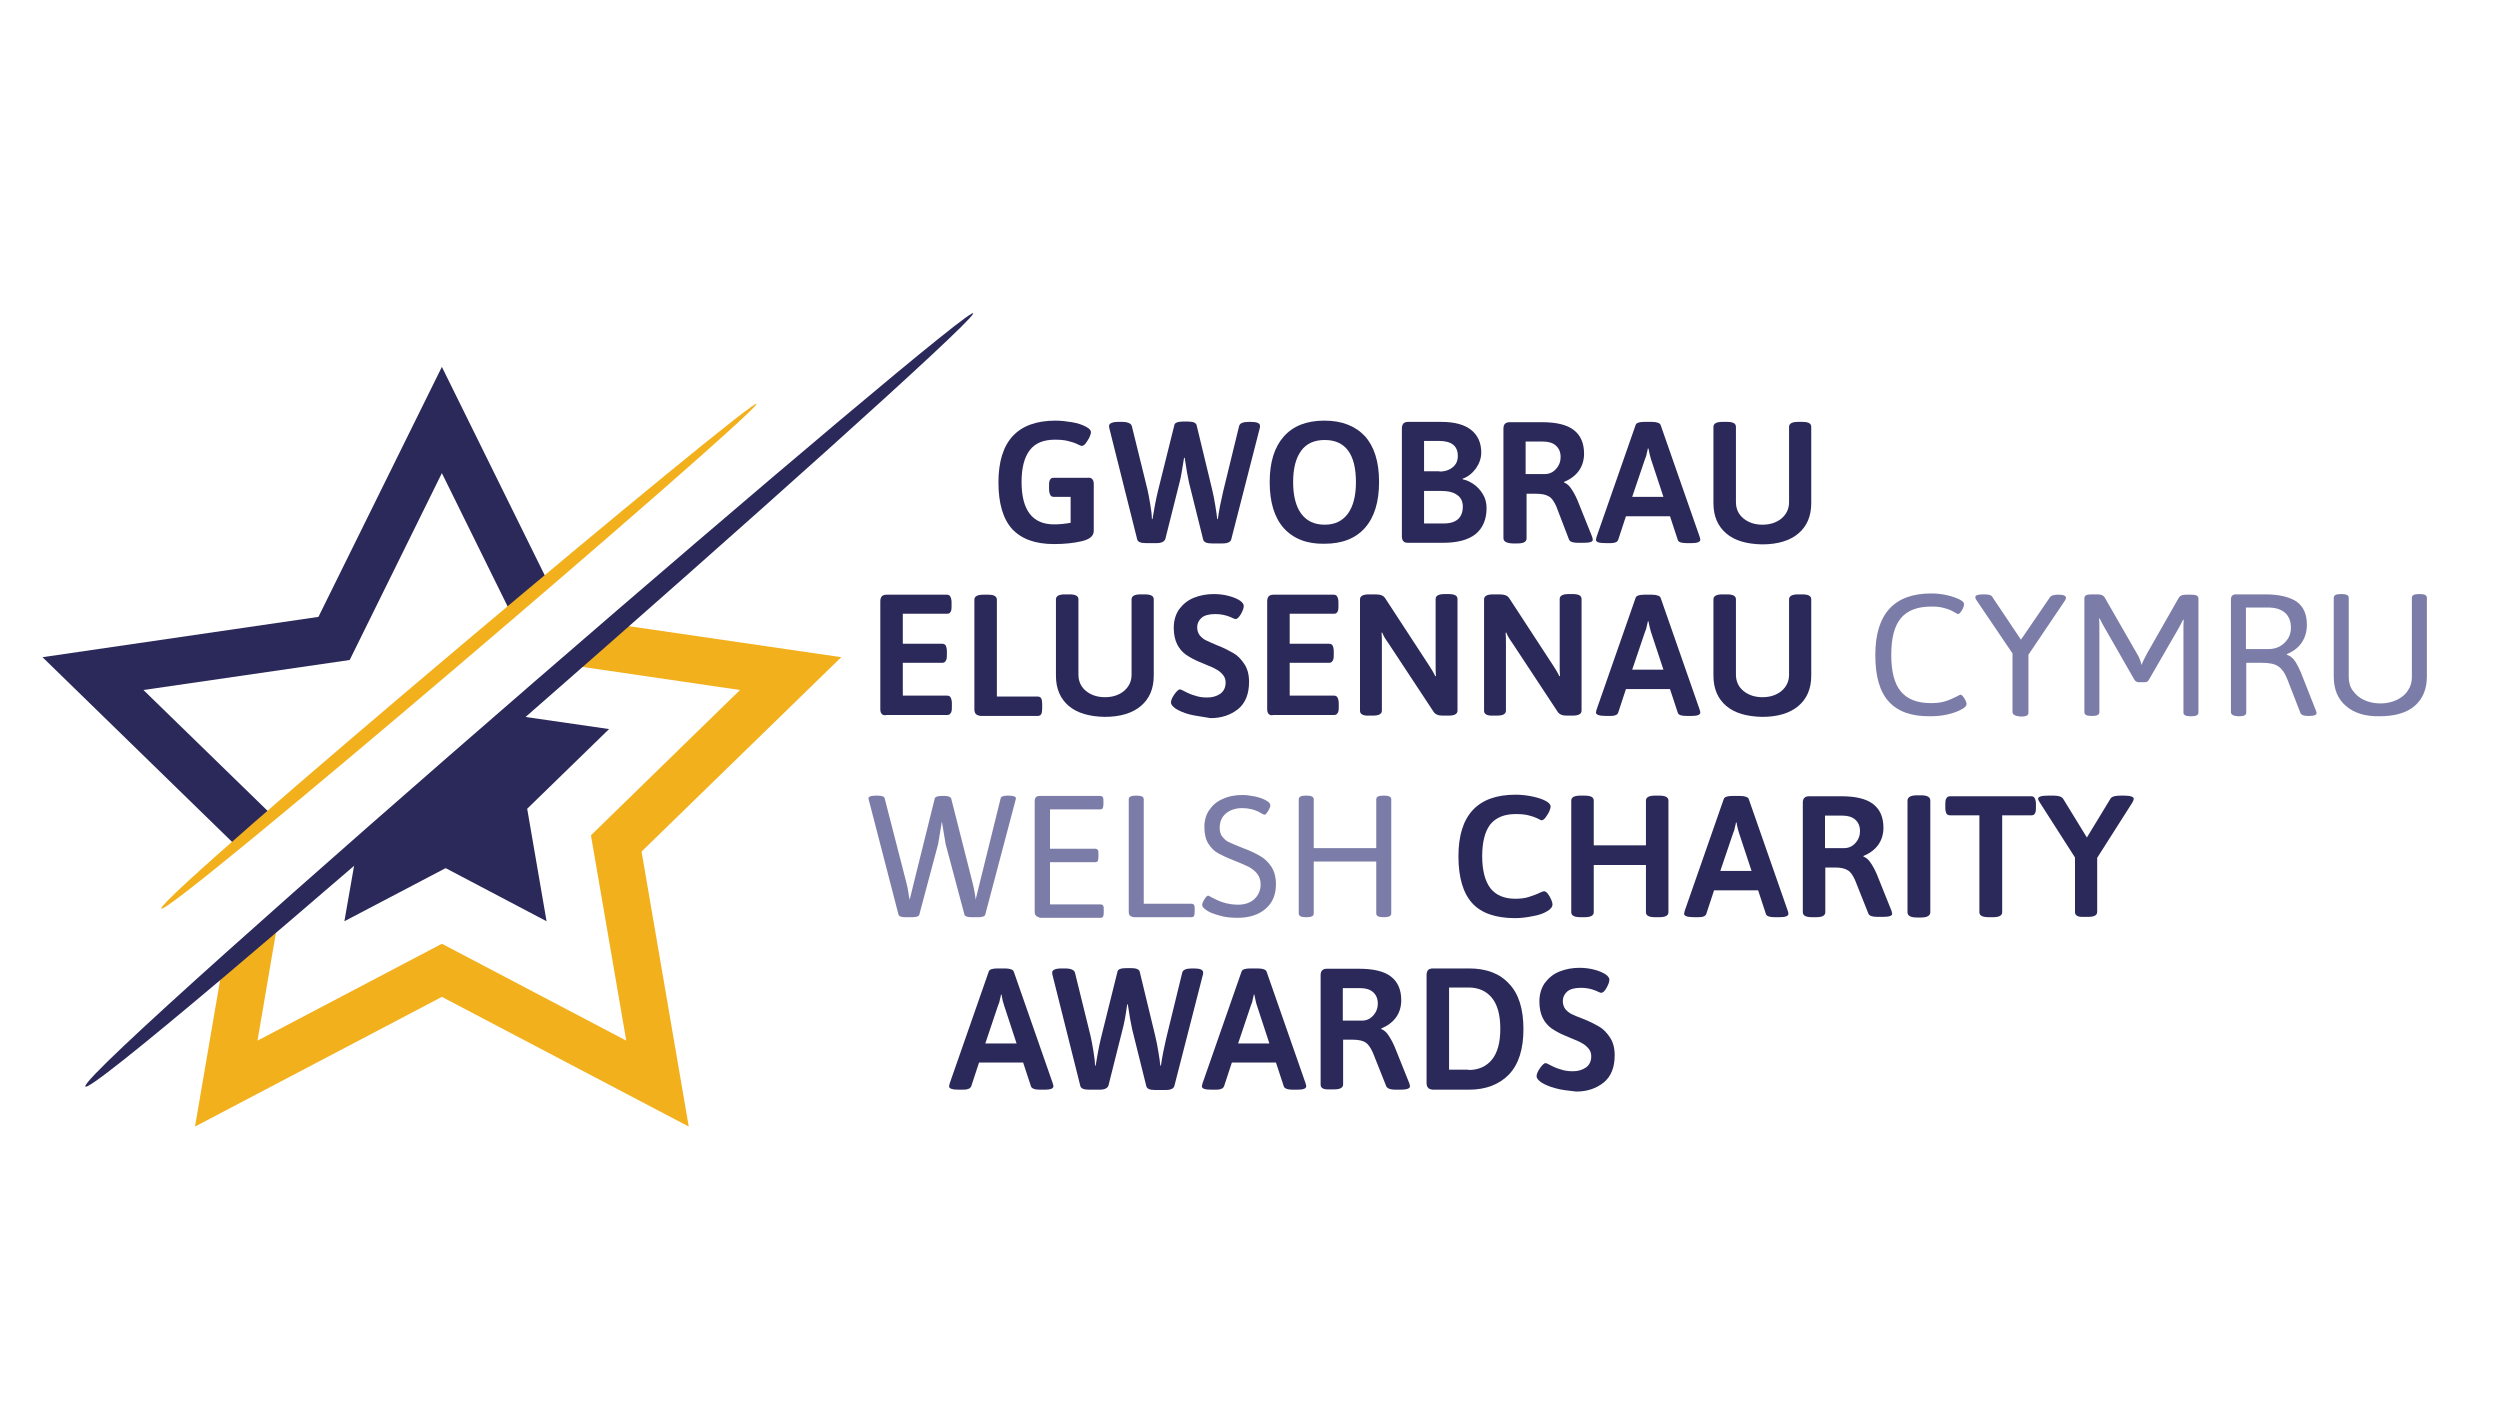<?xml version="1.0" encoding="utf-8"?>
<!-- Generator: Adobe Illustrator 27.9.0, SVG Export Plug-In . SVG Version: 6.00 Build 0)  -->
<svg version="1.1" id="Layer_1" xmlns="http://www.w3.org/2000/svg" xmlns:xlink="http://www.w3.org/1999/xlink" x="0px" y="0px"
	 viewBox="0 0 800 450" style="enable-background:new 0 0 800 450;" xml:space="preserve">
<style type="text/css">
	.st0{fill:#2B295A;}
	.st1{fill:#7C7CA9;}
	.st2{fill:#F2B01D;}
</style>
<g>
	<path class="st0" d="M134.2,118.9"/>
	<path class="st0" d="M349.5,153.3c0.3,0.3,0.5,0.8,0.5,1.5v15.1c0,1.6-1.3,2.7-3.9,3.3c-2.6,0.6-5.5,0.9-8.8,0.9
		c-6,0-10.4-1.6-13.4-4.8c-2.9-3.2-4.4-8.2-4.4-14.9c0-13.2,6.1-19.8,18.3-19.8c1.7,0,3.4,0.2,5.2,0.5c1.8,0.3,3.3,0.8,4.4,1.4
		c1.2,0.6,1.7,1.2,1.7,1.8c0,0.4-0.2,1-0.5,1.7c-0.4,0.7-0.8,1.4-1.2,1.9c-0.5,0.6-0.9,0.8-1.3,0.8c-0.1,0-0.6-0.2-1.4-0.6
		c-0.8-0.4-1.8-0.7-3-1c-1.2-0.3-2.6-0.4-4.1-0.4c-3.7,0-6.4,1.1-8.1,3.4c-1.7,2.2-2.6,5.6-2.6,10.1c0,9.1,3.5,13.6,10.4,13.6
		c1.9,0,3.6-0.2,5.3-0.5V159h-5.4c-0.5,0-0.9-0.2-1.1-0.6c-0.2-0.4-0.4-1-0.4-1.8v-1.4c0-0.8,0.1-1.5,0.4-1.8
		c0.2-0.4,0.6-0.5,1.1-0.5h10.7C348.6,152.8,349.2,152.9,349.5,153.3"/>
	<path class="st0" d="M363.9,172.6l-8.9-35.5c-0.1-0.4-0.1-0.7-0.1-0.8c0-0.8,1-1.3,3-1.3h1.1c1.9,0,3,0.5,3.2,1.4l5,20.3
		c0.3,1.4,0.6,2.9,0.9,4.8c0.3,1.8,0.5,3.3,0.5,4.6h0.2c0.5-3,1-5.9,1.7-8.8l5.3-21.3c0.1-0.7,1.1-1.1,2.7-1.1h1.7
		c1.6,0,2.5,0.4,2.7,1.1l5,20.7c0.4,1.6,0.7,3.3,1,5.1c0.3,1.8,0.5,3.2,0.6,4.3h0.2c0.4-2.9,1-5.8,1.7-8.8l5.1-20.9
		c0.2-1,1.3-1.4,3.2-1.4h0.5c2,0,3,0.4,3,1.3c0,0.3,0,0.6-0.1,0.8l-9.1,35.5c-0.2,0.8-1.1,1.3-2.8,1.3h-3.4c-1.7,0-2.6-0.4-2.8-1.3
		l-4.5-18.1c-0.4-1.8-0.9-4.5-1.4-8h-0.2c-0.6,3.7-1,6.2-1.3,7.3l-4.7,18.7c-0.3,0.8-1.2,1.3-2.8,1.3h-3.4
		C365,173.8,364.1,173.4,363.9,172.6"/>
	<path class="st0" d="M431.3,164.4c1.7-2.3,2.6-5.7,2.6-10.1c0-4.4-0.8-7.8-2.5-10.1c-1.7-2.3-4.2-3.4-7.5-3.4
		c-3.3,0-5.8,1.1-7.5,3.4c-1.7,2.3-2.6,5.6-2.6,10.1c0,4.4,0.9,7.8,2.6,10.1c1.7,2.3,4.2,3.5,7.5,3.5
		C427.1,167.9,429.5,166.8,431.3,164.4 M410.8,169c-3-3.4-4.5-8.3-4.5-14.7c0-6.4,1.5-11.2,4.5-14.6c3-3.4,7.3-5.1,13-5.1
		c5.6,0,9.9,1.7,13,5c3,3.4,4.5,8.2,4.5,14.6c0,6.4-1.5,11.3-4.5,14.7c-3,3.4-7.3,5.1-13,5.1C418.2,174.1,413.9,172.4,410.8,169"/>
	<path class="st0" d="M462.2,167.5c1.9,0,3.4-0.5,4.4-1.4c1-0.9,1.5-2.3,1.5-4c0-1.6-0.6-2.9-1.8-3.7c-1.2-0.9-2.9-1.3-5.1-1.3h-5.5
		v10.4H462.2z M460.6,150.9c1.8,0,3.2-0.5,4.3-1.4c1.1-0.9,1.6-2.1,1.6-3.6c0-3.2-2-4.8-6-4.8h-4.8v9.7H460.6z M449.1,173.2
		c-0.3-0.3-0.5-0.8-0.5-1.5v-34.6c0-0.7,0.2-1.3,0.5-1.6c0.3-0.3,0.8-0.5,1.5-0.5h10.6c4.3,0,7.5,0.9,9.6,2.6
		c2.1,1.7,3.2,4.1,3.2,7.2c0,1.8-0.6,3.5-1.7,5.1c-1.2,1.6-2.6,2.7-4.3,3.3l0.1,0.2c1.1,0.2,2.2,0.7,3.4,1.5c1.2,0.8,2.2,1.9,3,3.2
		c0.8,1.3,1.2,2.8,1.2,4.5c0,3.6-1.2,6.4-3.5,8.3c-2.4,1.9-5.9,2.8-10.5,2.8h-10.9C449.9,173.7,449.4,173.6,449.1,173.2"/>
	<path class="st0" d="M494.3,151.7c1.4,0,2.6-0.5,3.6-1.6c1-1.1,1.5-2.4,1.5-3.8c0-1.6-0.5-2.8-1.5-3.7c-1-0.9-2.4-1.3-4.1-1.3h-5.6
		v10.4H494.3z M481.1,172.2v-35.1c0-0.7,0.2-1.2,0.5-1.5c0.3-0.3,0.8-0.5,1.5-0.5h10.3c4.6,0,8,0.8,10.2,2.5
		c2.2,1.7,3.3,4.2,3.3,7.6c0,2.1-0.6,4-1.7,5.5c-1.1,1.5-2.7,2.7-4.7,3.5v0.2c0.8,0.3,1.6,0.9,2.3,2c0.7,1,1.4,2.3,2,3.7l4.7,11.7
		c0.1,0.5,0.2,0.8,0.2,0.9c0,0.7-1,1-3,1h-1.7c-1.6,0-2.6-0.3-2.9-1L498,162c-0.7-1.5-1.4-2.6-2.3-3.1c-0.9-0.6-2.3-0.9-4.1-0.9
		h-3.1v14.3c0,1.1-1,1.6-2.9,1.6H484C482.1,173.8,481.1,173.3,481.1,172.2"/>
	<path class="st0" d="M532.3,159l-4-12.1c-0.3-0.9-0.5-2-0.8-3.4h-0.2c0,0.2-0.1,0.7-0.3,1.4c-0.1,0.7-0.3,1.4-0.6,2l-4.1,12.1
		H532.3z M510.7,172.7c0-0.1,0.1-0.4,0.2-0.9l12.5-35.8c0.2-0.7,1.2-1,2.8-1h2.4c1.6,0,2.6,0.4,2.8,1l12.5,35.8
		c0.1,0.4,0.2,0.7,0.2,0.9c0,0.7-0.9,1.1-2.7,1.1h-1.7c-1.6,0-2.6-0.3-2.8-1l-2.5-7.6h-14.1l-2.5,7.6c-0.3,0.7-1.1,1-2.4,1h-1.5
		C511.7,173.8,510.7,173.5,510.7,172.7"/>
	<path class="st0" d="M552.4,170.7c-2.7-2.3-4.1-5.5-4.1-9.7v-24.4c0-1.1,1-1.6,2.9-1.6h1.4c2,0,2.9,0.5,2.9,1.6v24.1
		c0,2.1,0.8,3.9,2.4,5.2c1.6,1.3,3.6,2,6.1,2c2.5,0,4.5-0.7,6.1-2c1.6-1.4,2.4-3.1,2.4-5.2v-24.1c0-1.1,1-1.6,2.9-1.6h1.3
		c2,0,2.9,0.5,2.9,1.6V161c0,4.2-1.4,7.4-4.1,9.7c-2.7,2.3-6.6,3.5-11.6,3.5C558.9,174.1,555.1,173,552.4,170.7"/>
	<path class="st0" d="M282.2,228.5c-0.3-0.3-0.5-0.8-0.5-1.5v-34.6c0-0.7,0.2-1.3,0.5-1.6c0.3-0.3,0.8-0.5,1.5-0.5H303
		c0.5,0,0.9,0.2,1.1,0.6c0.2,0.4,0.4,1,0.4,1.8v1.4c0,0.9-0.1,1.5-0.4,1.8c-0.2,0.4-0.6,0.5-1.1,0.5h-14.1v9.6h12.6
		c0.5,0,0.9,0.2,1.1,0.5c0.2,0.4,0.4,1,0.4,1.8v1.4c0,0.8-0.1,1.5-0.4,1.8c-0.2,0.4-0.6,0.6-1.1,0.6h-12.6v10.5h14.2
		c0.5,0,0.9,0.2,1.1,0.6c0.2,0.4,0.4,1,0.4,1.8v1.4c0,0.9-0.1,1.5-0.4,1.8c-0.2,0.4-0.6,0.6-1.1,0.6h-19.4
		C283,229,282.5,228.8,282.2,228.5"/>
	<path class="st0" d="M312.3,228.5c-0.3-0.3-0.5-0.8-0.5-1.5v-35.1c0-1.1,1-1.6,2.9-1.6h1.4c1,0,1.8,0.1,2.2,0.4
		c0.5,0.3,0.7,0.7,0.7,1.2v31h13.1c0.5,0,0.9,0.2,1.1,0.6c0.2,0.4,0.3,1,0.3,1.8v1.4c0,0.8-0.1,1.4-0.3,1.8
		c-0.2,0.4-0.6,0.6-1.1,0.6h-18.3C313.1,229,312.6,228.8,312.3,228.5"/>
	<path class="st0" d="M342,225.9c-2.7-2.3-4.1-5.5-4.1-9.7v-24.4c0-1.1,1-1.6,2.9-1.6h1.4c2,0,2.9,0.5,2.9,1.6v24.1
		c0,2.1,0.8,3.9,2.4,5.2c1.6,1.3,3.6,2,6.1,2c2.5,0,4.5-0.7,6.1-2c1.6-1.4,2.4-3.1,2.4-5.2v-24.1c0-1.1,1-1.6,2.9-1.6h1.3
		c2,0,2.9,0.5,2.9,1.6v24.4c0,4.2-1.4,7.4-4.1,9.7c-2.7,2.3-6.6,3.5-11.6,3.5C348.6,229.3,344.7,228.2,342,225.9"/>
	<path class="st0" d="M380.6,228.6c-1.9-0.5-3.4-1.2-4.5-1.9c-0.9-0.7-1.4-1.3-1.4-1.9c0-0.7,0.4-1.6,1.1-2.6c0.7-1,1.3-1.6,1.8-1.6
		c0.2,0,0.7,0.2,1.4,0.6c1.1,0.6,2.3,1.1,3.4,1.4c1.1,0.4,2.4,0.6,3.9,0.6c1.7,0,3-0.4,4.2-1.2c1.1-0.8,1.7-2,1.7-3.6
		c0-1-0.3-1.8-0.9-2.5c-0.6-0.7-1.3-1.3-2.1-1.7c-0.8-0.5-2-1-3.5-1.6l-1.9-0.8c-1.7-0.7-3.1-1.5-4.3-2.3c-1.1-0.8-2.1-1.9-2.8-3.3
		c-0.7-1.4-1.1-3.2-1.1-5.3c0-2.3,0.6-4.3,1.7-5.9c1.2-1.6,2.7-2.9,4.7-3.7c2-0.8,4.1-1.2,6.4-1.2c1.7,0,3.3,0.2,4.8,0.6
		c1.5,0.4,2.7,0.9,3.6,1.5c0.8,0.6,1.2,1.1,1.2,1.7c0,0.7-0.3,1.5-0.9,2.6c-0.6,1-1.2,1.6-1.7,1.6c-0.2,0-0.5-0.1-0.9-0.3
		c-0.4-0.2-0.7-0.3-0.9-0.4c-1.5-0.6-3-0.9-4.7-0.9c-2,0-3.5,0.4-4.4,1.2c-0.9,0.8-1.4,1.8-1.4,3c0,1.1,0.3,1.9,0.8,2.6
		c0.6,0.7,1.2,1.2,2,1.6c0.8,0.4,2,0.9,3.6,1.6c2.1,0.8,3.8,1.7,5.2,2.5c1.4,0.8,2.5,2,3.5,3.5c1,1.5,1.5,3.4,1.5,5.7
		c0,3.9-1.2,6.8-3.5,8.7c-2.4,1.9-5.3,2.9-8.8,2.9C384.7,229.3,382.5,229.1,380.6,228.6"/>
	<path class="st0" d="M406,228.5c-0.3-0.3-0.5-0.8-0.5-1.5v-34.6c0-0.7,0.2-1.3,0.5-1.6c0.3-0.3,0.8-0.5,1.5-0.5h19.3
		c0.5,0,0.9,0.2,1.1,0.6c0.2,0.4,0.4,1,0.4,1.8v1.4c0,0.9-0.1,1.5-0.4,1.8c-0.2,0.4-0.6,0.5-1.1,0.5h-14.1v9.6h12.6
		c0.5,0,0.9,0.2,1.1,0.5c0.2,0.4,0.4,1,0.4,1.8v1.4c0,0.8-0.1,1.5-0.4,1.8c-0.2,0.4-0.6,0.6-1.1,0.6h-12.6v10.5h14.2
		c0.5,0,0.9,0.2,1.1,0.6c0.2,0.4,0.4,1,0.4,1.8v1.4c0,0.9-0.1,1.5-0.4,1.8c-0.2,0.4-0.6,0.6-1.1,0.6h-19.4
		C406.8,229,406.3,228.8,406,228.5"/>
	<path class="st0" d="M435.2,227.5v-35.7c0-1.1,1-1.6,2.9-1.6h2c0.8,0,1.5,0.1,2,0.3c0.5,0.2,0.9,0.5,1.2,1l14.1,21.6
		c0.7,1.1,1.4,2.2,1.9,3.3l0.2-0.1c-0.1-0.8-0.1-2.1-0.1-3.8v-20.8c0-1.1,1-1.6,2.9-1.6h1.2c2,0,2.9,0.5,2.9,1.6v35.7
		c0,1.1-1,1.6-2.9,1.6h-1.8c-0.8,0-1.4-0.1-1.8-0.3c-0.5-0.2-0.9-0.5-1.2-1l-14.5-22c-0.8-1.1-1.5-2.2-1.9-3.3l-0.2,0.1
		c0.1,0.8,0.1,2.1,0.1,3.8v21.1c0,1.1-1,1.6-2.9,1.6h-1.2C436.2,229.1,435.2,228.5,435.2,227.5"/>
	<path class="st0" d="M474.9,227.5v-35.7c0-1.1,1-1.6,2.9-1.6h2c0.8,0,1.5,0.1,2,0.3c0.5,0.2,0.9,0.5,1.2,1l14.1,21.6
		c0.7,1.1,1.4,2.2,1.9,3.3l0.2-0.1c-0.1-0.8-0.1-2.1-0.1-3.8v-20.8c0-1.1,1-1.6,2.9-1.6h1.2c2,0,2.9,0.5,2.9,1.6v35.7
		c0,1.1-1,1.6-2.9,1.6h-1.8c-0.8,0-1.4-0.1-1.8-0.3c-0.5-0.2-0.9-0.5-1.2-1l-14.5-22c-0.8-1.1-1.5-2.2-1.9-3.3l-0.2,0.1
		c0.1,0.8,0.1,2.1,0.1,3.8v21.1c0,1.1-1,1.6-2.9,1.6h-1.2C475.9,229.1,474.9,228.5,474.9,227.5"/>
	<path class="st0" d="M532.3,214.3l-4-12.1c-0.3-0.9-0.5-2-0.8-3.4h-0.2c0,0.2-0.1,0.7-0.3,1.4c-0.1,0.7-0.3,1.4-0.6,2l-4.1,12.1
		H532.3z M510.7,228c0-0.1,0.1-0.4,0.2-0.9l12.5-35.8c0.2-0.7,1.2-1,2.8-1h2.4c1.6,0,2.6,0.4,2.8,1l12.5,35.8
		c0.1,0.4,0.2,0.7,0.2,0.9c0,0.7-0.9,1.1-2.7,1.1h-1.7c-1.6,0-2.6-0.3-2.8-1l-2.5-7.6h-14.1l-2.5,7.6c-0.3,0.7-1.1,1-2.4,1h-1.5
		C511.7,229.1,510.7,228.7,510.7,228"/>
	<path class="st0" d="M552.4,225.9c-2.7-2.3-4.1-5.5-4.1-9.7v-24.4c0-1.1,1-1.6,2.9-1.6h1.4c2,0,2.9,0.5,2.9,1.6v24.1
		c0,2.1,0.8,3.9,2.4,5.2c1.6,1.3,3.6,2,6.1,2c2.5,0,4.5-0.7,6.1-2c1.6-1.4,2.4-3.1,2.4-5.2v-24.1c0-1.1,1-1.6,2.9-1.6h1.3
		c2,0,2.9,0.5,2.9,1.6v24.4c0,4.2-1.4,7.4-4.1,9.7c-2.7,2.3-6.6,3.5-11.6,3.5C559,229.3,555.1,228.2,552.4,225.9"/>
	<path class="st1" d="M604.4,224.5c-2.9-3.2-4.3-8.1-4.3-14.9c0-13.1,6-19.7,17.9-19.7c1.8,0,3.5,0.2,5.2,0.6c1.7,0.4,3,0.9,4,1.4
		c0.9,0.5,1.3,1,1.3,1.4c0,0.5-0.2,1.2-0.7,2c-0.5,0.8-0.9,1.2-1.2,1.2c-0.1,0-0.6-0.2-1.4-0.7c-0.8-0.5-1.8-0.9-3-1.2
		c-1.2-0.4-2.6-0.5-4.1-0.5c-4.5,0-7.7,1.2-9.8,3.7c-2.1,2.5-3.1,6.4-3.1,11.8c0,5.3,1,9.2,3.1,11.7c2.1,2.5,5.3,3.7,9.6,3.7
		c1.8,0,3.4-0.2,4.6-0.6c1.3-0.4,2.6-1,3.8-1.6c0.5-0.3,0.9-0.5,1.1-0.5c0.3,0,0.7,0.4,1.2,1.2c0.5,0.8,0.7,1.4,0.7,1.8
		c0,0.6-0.6,1.2-1.8,1.8c-1.1,0.6-2.5,1.1-4.2,1.5c-1.7,0.4-3.5,0.6-5.5,0.6C611.7,229.3,607.3,227.7,604.4,224.5"/>
	<path class="st1" d="M644,227.8v-18.7l-11.5-17c-0.3-0.4-0.4-0.7-0.4-1c0-0.6,0.8-0.9,2.5-0.9h0.6c0.6,0,1.1,0.1,1.5,0.2
		c0.4,0.1,0.7,0.3,0.9,0.7l9.1,13.6l9.3-13.6c0.3-0.5,1.2-0.8,2.5-0.8h0.4c0.8,0,1.3,0.1,1.7,0.3c0.3,0.1,0.5,0.4,0.5,0.7
		c0,0.3-0.1,0.6-0.4,1l-11.6,17.2v18.6c0,0.8-0.7,1.2-2.2,1.2h-0.4C644.8,229.1,644,228.7,644,227.8"/>
	<path class="st1" d="M683,217.5l-9.8-17.1c-0.3-0.6-0.8-1.4-1.3-2.5l-0.2,0.1c0.1,0.7,0.1,1.7,0.1,3v26.9c0,0.8-0.7,1.2-2.2,1.2
		h-0.4c-1.5,0-2.2-0.4-2.2-1.2v-36.5c0-0.8,0.7-1.2,2.2-1.2h2c1.2,0,1.9,0.3,2.3,1l10.4,18.1c0.7,1.1,1.1,2.3,1.4,3.5
		c0.3-0.9,0.9-2.1,1.7-3.6l10.2-17.9c0.4-0.7,1.1-1,2.3-1h1.8c1.5,0,2.2,0.4,2.2,1.2v36.5c0,0.8-0.7,1.2-2.2,1.2h-0.4
		c-1.5,0-2.2-0.4-2.2-1.2v-26.6c0-1.4,0-2.4,0.1-3l-0.2-0.1c-0.6,1.1-1,1.9-1.3,2.5l-9.7,16.8c-0.3,0.5-0.7,0.7-1.2,0.7h-2.2
		C683.7,218.2,683.2,217.9,683,217.5"/>
	<path class="st1" d="M726,207.7c1.3,0,2.5-0.3,3.6-0.9c1.1-0.6,1.9-1.5,2.6-2.5c0.6-1,0.9-2.2,0.9-3.4c0-2.2-0.7-3.8-2-4.9
		c-1.3-1.1-3.1-1.6-5.5-1.6h-6.9v13.3H726z M713.9,227.8v-35.9c0-0.6,0.1-1,0.4-1.3c0.3-0.3,0.7-0.4,1.3-0.4h9.3
		c4.4,0,7.7,0.8,10,2.3c2.2,1.6,3.3,4,3.3,7.4c0,2.3-0.6,4.2-1.7,5.8c-1.1,1.6-2.7,2.8-4.7,3.6v0.2c1.1,0.4,2,1.1,2.7,2.2
		c0.7,1.1,1.5,2.7,2.3,4.8l4.3,10.9c0.1,0.3,0.2,0.6,0.2,0.8c0,0.6-0.8,0.9-2.3,0.9h-0.6c-0.6,0-1-0.1-1.4-0.2
		c-0.4-0.2-0.7-0.4-0.8-0.6l-4.2-10.8c-0.8-2.1-1.8-3.5-3-4.3c-1.2-0.8-2.9-1.1-5.2-1.1h-5v15.9c0,0.8-0.7,1.2-2.2,1.2h-0.4
		C714.6,229.1,713.9,228.7,713.9,227.8"/>
	<path class="st1" d="M750.7,225.9c-2.6-2.2-3.9-5.3-3.9-9.4v-25.2c0-0.8,0.7-1.2,2.2-1.2h0.4c1.5,0,2.2,0.4,2.2,1.2v25.4
		c0,1.6,0.4,3.1,1.3,4.3c0.9,1.3,2.1,2.3,3.6,3c1.5,0.7,3.3,1.1,5.2,1.1c2,0,3.7-0.4,5.2-1.1c1.5-0.7,2.8-1.7,3.6-3
		c0.9-1.3,1.3-2.7,1.3-4.3v-25.4c0-0.8,0.7-1.2,2.2-1.2h0.4c1.5,0,2.2,0.4,2.2,1.2v25.2c0,4-1.3,7.1-3.9,9.4
		c-2.6,2.2-6.3,3.3-11.2,3.3C757,229.3,753.3,228.2,750.7,225.9"/>
	<path class="st1" d="M287.5,292.6l-9.4-36.3c-0.1-0.4-0.2-0.7-0.2-0.8c0-0.6,0.8-0.9,2.4-0.9h0.6c1.3,0,2.1,0.3,2.2,0.9l7,27.2
		c0.2,0.7,0.4,1.7,0.6,3c0.2,1.3,0.3,2,0.4,2.2l1.3-5.3l6.7-27c0.1-0.6,0.9-0.9,2.2-0.9h0.9c1.3,0,2,0.3,2.2,0.9l6.9,27.2
		c0.2,0.8,0.4,1.8,0.6,2.9c0.2,1.1,0.3,1.9,0.3,2.2l1.3-5.3l6.7-27.1c0.1-0.6,0.9-0.9,2.2-0.9h0.3c1.6,0,2.4,0.3,2.4,0.9l-0.2,0.8
		l-9.6,36.3c-0.1,0.6-0.9,0.9-2.2,0.9h-2.3c-1.3,0-2.1-0.3-2.2-0.9l-6-22.5l-1.2-7.2l-1.2,7.2l-6,22.5c-0.1,0.6-0.9,0.9-2.2,0.9
		h-2.3C288.3,293.5,287.6,293.2,287.5,292.6"/>
	<path class="st1" d="M331.5,293c-0.3-0.3-0.4-0.7-0.4-1.3v-35.3c0-0.6,0.1-1,0.4-1.3c0.3-0.3,0.7-0.4,1.3-0.4H352
		c0.4,0,0.7,0.1,0.9,0.4c0.2,0.3,0.2,0.7,0.2,1.3v0.9c0,0.6-0.1,1-0.2,1.3c-0.2,0.3-0.5,0.4-0.9,0.4H336v12.6h14.4
		c0.4,0,0.7,0.1,0.9,0.4c0.2,0.3,0.2,0.7,0.2,1.3v0.9c0,0.6-0.1,1-0.2,1.3c-0.2,0.3-0.5,0.4-0.9,0.4H336v13.5h16.1
		c0.4,0,0.7,0.1,0.9,0.4c0.2,0.3,0.2,0.7,0.2,1.3v0.9c0,0.6-0.1,1-0.2,1.3c-0.2,0.3-0.5,0.4-0.9,0.4h-19.3
		C332.2,293.4,331.7,293.3,331.5,293"/>
	<path class="st1" d="M361.6,293c-0.3-0.3-0.4-0.7-0.4-1.3v-35.9c0-0.8,0.7-1.2,2.2-1.2h0.4c1.5,0,2.2,0.4,2.2,1.2v33.4h15.2
		c0.4,0,0.7,0.1,0.9,0.4c0.2,0.3,0.2,0.7,0.2,1.3v0.9c0,0.6-0.1,1-0.2,1.3c-0.2,0.3-0.5,0.4-0.9,0.4h-18.4
		C362.3,293.4,361.9,293.3,361.6,293"/>
	<path class="st1" d="M390,292.9c-1.9-0.5-3.3-1.1-4.3-1.9c-0.7-0.5-1-1-1-1.4c0-0.4,0.2-1,0.7-1.8c0.5-0.8,0.9-1.2,1.2-1.2
		c0.1,0,0.5,0.2,1.2,0.6c1.1,0.6,2.4,1.2,3.7,1.6c1.3,0.4,2.9,0.7,4.7,0.7c2.1,0,3.9-0.6,5.2-1.8c1.3-1.2,2-2.8,2-4.7
		c0-1.4-0.4-2.5-1.1-3.4c-0.7-0.9-1.6-1.6-2.7-2.2c-1-0.5-2.6-1.2-4.6-2c-2.1-0.8-3.8-1.6-5.1-2.3c-1.3-0.7-2.3-1.7-3.2-3.1
		c-0.9-1.4-1.3-3.2-1.3-5.4c0-2,0.5-3.8,1.5-5.3c1-1.5,2.4-2.8,4.3-3.6c1.9-0.9,4-1.3,6.4-1.3c1.2,0,2.6,0.2,4.2,0.5
		c1.5,0.4,2.7,0.8,3.6,1.4c0.7,0.4,1.1,0.9,1.1,1.4c0,0.4-0.2,1-0.7,1.8c-0.5,0.8-0.8,1.2-1.1,1.2c-0.2,0-0.5-0.1-0.8-0.3
		c-0.4-0.2-0.6-0.3-0.7-0.4c-1.8-1-3.8-1.4-5.7-1.4c-2.1,0-3.9,0.6-5.2,1.7c-1.3,1.1-2,2.6-2,4.6c0,1.2,0.3,2.3,1,3
		c0.6,0.8,1.4,1.4,2.2,1.7c0.8,0.4,2.3,1,4.3,1.8c2.2,0.8,4,1.7,5.4,2.5c1.4,0.8,2.6,1.9,3.6,3.4c1,1.5,1.5,3.4,1.5,5.7
		c0,3.3-1.1,5.9-3.3,7.8s-5.2,2.9-8.9,2.9C393.9,293.7,391.8,293.5,390,292.9"/>
	<path class="st1" d="M415.6,292.3v-36.5c0-0.8,0.7-1.2,2.2-1.2h0.4c1.5,0,2.2,0.4,2.2,1.2v15.6h20v-15.6c0-0.8,0.7-1.2,2.2-1.2h0.4
		c1.5,0,2.2,0.4,2.2,1.2v36.5c0,0.8-0.7,1.2-2.2,1.2h-0.4c-1.5,0-2.2-0.4-2.2-1.2v-16.6h-20v16.6c0,0.8-0.7,1.2-2.2,1.2h-0.4
		C416.3,293.5,415.6,293.1,415.6,292.3"/>
	<path class="st0" d="M471.1,289c-2.9-3.2-4.4-8.2-4.4-15c0-13.1,6.1-19.7,18.3-19.7c1.8,0,3.6,0.2,5.5,0.6c1.8,0.4,3.3,0.9,4.3,1.5
		c0.9,0.5,1.4,1.1,1.4,1.7c0,0.4-0.2,1-0.5,1.7c-0.4,0.7-0.8,1.4-1.2,1.9c-0.5,0.6-0.9,0.8-1.2,0.8c-0.1,0-0.6-0.2-1.3-0.6
		c-0.8-0.4-1.7-0.7-2.9-1c-1.2-0.3-2.5-0.4-4.1-0.4c-3.6,0-6.3,1.1-8.1,3.3c-1.7,2.2-2.6,5.6-2.6,10.2c0,4.5,0.9,7.9,2.6,10.2
		c1.7,2.2,4.4,3.4,8,3.4c1.7,0,3.2-0.2,4.4-0.6c1.2-0.4,2.4-0.8,3.6-1.4c0.6-0.3,1-0.4,1.2-0.4c0.4,0,0.8,0.3,1.2,0.8
		c0.4,0.5,0.8,1.2,1.1,1.9c0.3,0.7,0.4,1.2,0.4,1.5c0,0.8-0.6,1.6-1.9,2.3c-1.2,0.7-2.7,1.2-4.6,1.5c-1.9,0.4-3.7,0.6-5.5,0.6
		C478.6,293.8,474,292.2,471.1,289"/>
	<path class="st0" d="M502.8,291.9v-35.7c0-1.1,1-1.6,2.9-1.6h1.4c2,0,2.9,0.5,2.9,1.6v14.3h16.7v-14.3c0-1.1,1-1.6,2.9-1.6h1.4
		c1.9,0,2.9,0.5,2.9,1.6v35.7c0,1.1-1,1.6-2.9,1.6h-1.4c-2,0-2.9-0.5-2.9-1.6v-15.1h-16.7v15.1c0,1.1-1,1.6-2.9,1.6h-1.4
		C503.8,293.5,502.8,293,502.8,291.9"/>
	<path class="st0" d="M560.5,278.7l-4-12.1c-0.3-0.9-0.6-2-0.8-3.4h-0.2c0,0.2-0.1,0.7-0.3,1.4c-0.1,0.7-0.3,1.4-0.6,2l-4.1,12.1
		H560.5z M538.9,292.4c0-0.1,0.1-0.4,0.2-0.9l12.5-35.8c0.2-0.7,1.2-1,2.8-1h2.4c1.6,0,2.6,0.4,2.8,1l12.5,35.8
		c0.1,0.4,0.2,0.7,0.2,0.9c0,0.7-0.9,1.1-2.7,1.1h-1.7c-1.6,0-2.6-0.3-2.8-1l-2.5-7.6h-14.1l-2.5,7.6c-0.3,0.7-1.1,1-2.4,1h-1.5
		C539.9,293.5,538.9,293.1,538.9,292.4"/>
	<path class="st0" d="M590.1,271.4c1.4,0,2.6-0.5,3.6-1.6c1-1.1,1.5-2.4,1.5-3.8c0-1.6-0.5-2.8-1.5-3.7c-1-0.9-2.4-1.3-4.1-1.3h-5.6
		v10.4H590.1z M576.9,291.9v-35.1c0-0.7,0.2-1.2,0.5-1.5c0.3-0.3,0.8-0.5,1.5-0.5h10.3c4.6,0,8,0.8,10.2,2.5
		c2.2,1.7,3.3,4.2,3.3,7.6c0,2.1-0.6,4-1.7,5.5c-1.1,1.5-2.7,2.7-4.7,3.5v0.2c0.8,0.3,1.6,0.9,2.3,2c0.7,1,1.4,2.3,2,3.7l4.7,11.7
		c0.1,0.5,0.2,0.8,0.2,0.9c0,0.7-1,1-3,1h-1.7c-1.6,0-2.6-0.3-2.9-1l-4.3-10.8c-0.7-1.5-1.4-2.6-2.3-3.1c-0.9-0.6-2.3-0.9-4.1-0.9
		h-3.1v14.3c0,1.1-1,1.6-2.9,1.6h-1.4C577.9,293.5,576.9,293,576.9,291.9"/>
	<path class="st0" d="M610.4,291.9v-35.7c0-1.1,1-1.7,3-1.7h1.4c2,0,2.9,0.6,2.9,1.7v35.7c0,1.1-1,1.7-2.9,1.7h-1.4
		C611.3,293.6,610.4,293,610.4,291.9"/>
	<path class="st0" d="M633.4,291.9v-31H624c-0.5,0-0.9-0.2-1.1-0.5c-0.2-0.4-0.4-1-0.4-1.8v-1.4c0-0.8,0.1-1.5,0.4-1.8
		c0.2-0.4,0.6-0.6,1.1-0.6h26c0.5,0,0.9,0.2,1.1,0.6c0.2,0.4,0.4,1,0.4,1.8v1.4c0,0.8-0.1,1.5-0.4,1.8c-0.2,0.4-0.6,0.5-1.1,0.5
		h-9.3v31c0,1.1-1,1.6-2.9,1.6h-1.4C634.4,293.5,633.4,293,633.4,291.9"/>
	<path class="st0" d="M664,291.9v-17.5l-11.2-17.5c-0.4-0.6-0.6-1-0.6-1.3c0-0.7,1.1-1,3.2-1h1.8c1.5,0,2.5,0.3,3,1l7.6,12.4
		l7.6-12.5c0.4-0.6,1.5-0.9,3-0.9h1.4c2,0,3,0.4,3,1c0,0.3-0.2,0.8-0.5,1.3l-11.2,17.6v17.3c0,1.1-1,1.6-2.9,1.6h-1.4
		C665,293.5,664,293,664,291.9"/>
	<path class="st0" d="M325.3,333.9l-4-12.2c-0.3-0.8-0.6-2-0.8-3.4h-0.2c0,0.2-0.1,0.7-0.3,1.4c-0.1,0.7-0.3,1.4-0.6,2l-4.1,12.2
		H325.3z M303.7,347.6c0-0.1,0.1-0.4,0.2-0.9l12.5-35.8c0.2-0.7,1.2-1,2.8-1h2.4c1.6,0,2.6,0.4,2.8,1l12.5,35.8
		c0.1,0.4,0.2,0.7,0.2,0.9c0,0.7-0.9,1.1-2.7,1.1h-1.7c-1.6,0-2.6-0.4-2.8-1.1l-2.5-7.6h-14.1l-2.5,7.6c-0.3,0.7-1.1,1.1-2.4,1.1
		h-1.5C304.8,348.7,303.7,348.4,303.7,347.6"/>
	<path class="st0" d="M345.7,347.5l-8.9-35.5c-0.1-0.4-0.1-0.7-0.1-0.8c0-0.8,1-1.3,3-1.3h1.1c1.9,0,3,0.5,3.2,1.4l5,20.3
		c0.3,1.4,0.6,2.9,0.9,4.8c0.3,1.8,0.5,3.4,0.5,4.6h0.2c0.5-3,1-5.9,1.7-8.8l5.3-21.3c0.1-0.7,1.1-1.1,2.7-1.1h1.7
		c1.6,0,2.5,0.4,2.7,1.1l5,20.7c0.4,1.6,0.7,3.3,1,5.1c0.3,1.8,0.5,3.2,0.6,4.3h0.2c0.4-2.9,1-5.8,1.7-8.8l5.1-20.9
		c0.2-1,1.3-1.4,3.2-1.4h0.5c2,0,3,0.4,3,1.3c0,0.3,0,0.6-0.1,0.8l-9.1,35.5c-0.2,0.8-1.1,1.3-2.8,1.3h-3.4c-1.7,0-2.6-0.4-2.8-1.3
		l-4.5-18.1c-0.4-1.8-0.9-4.5-1.4-8h-0.2c-0.5,3.7-1,6.2-1.3,7.3l-4.7,18.7c-0.3,0.8-1.2,1.3-2.8,1.3h-3.4
		C346.8,348.7,345.9,348.3,345.7,347.5"/>
	<path class="st0" d="M406.2,333.9l-4-12.2c-0.3-0.8-0.5-2-0.8-3.4h-0.2c0,0.2-0.1,0.7-0.3,1.4c-0.1,0.7-0.3,1.4-0.6,2l-4.1,12.2
		H406.2z M384.6,347.6c0-0.1,0.1-0.4,0.2-0.9l12.5-35.8c0.2-0.7,1.2-1,2.8-1h2.4c1.6,0,2.6,0.4,2.8,1l12.5,35.8
		c0.1,0.4,0.2,0.7,0.2,0.9c0,0.7-0.9,1.1-2.7,1.1h-1.7c-1.6,0-2.6-0.4-2.8-1.1l-2.5-7.6h-14.1l-2.5,7.6c-0.3,0.7-1.1,1.1-2.4,1.1
		h-1.5C385.6,348.7,384.6,348.4,384.6,347.6"/>
	<path class="st0" d="M435.8,326.6c1.4,0,2.6-0.5,3.6-1.6c1-1.1,1.5-2.4,1.5-3.8c0-1.6-0.5-2.8-1.5-3.7c-1-0.9-2.4-1.3-4.1-1.3h-5.6
		v10.4H435.8z M422.6,347.1V312c0-0.7,0.2-1.2,0.5-1.5c0.3-0.3,0.8-0.5,1.5-0.5h10.3c4.6,0,8,0.8,10.2,2.5c2.2,1.7,3.3,4.2,3.3,7.6
		c0,2.1-0.6,4-1.7,5.5c-1.1,1.5-2.7,2.7-4.7,3.5v0.2c0.8,0.3,1.6,0.9,2.3,2c0.7,1,1.4,2.3,2,3.7l4.7,11.7c0.1,0.5,0.2,0.8,0.2,0.9
		c0,0.7-1,1.1-3,1.1h-1.7c-1.6,0-2.6-0.4-2.9-1.1l-4.3-10.8c-0.7-1.5-1.4-2.6-2.3-3.2c-0.9-0.6-2.3-0.9-4.1-0.9h-3.1v14.3
		c0,1.1-1,1.6-2.9,1.6h-1.4C423.5,348.7,422.6,348.2,422.6,347.1"/>
	<path class="st0" d="M469.9,342.4c3.2,0,5.7-1.1,7.5-3.3c1.8-2.2,2.7-5.5,2.7-9.9c0-4.4-0.9-7.7-2.7-9.9c-1.8-2.2-4.3-3.3-7.5-3.3
		h-6.2v26.3H469.9z M457,348.1c-0.3-0.3-0.5-0.8-0.5-1.5V312c0-0.7,0.2-1.3,0.5-1.6c0.3-0.3,0.8-0.5,1.5-0.5h11.6
		c5.5,0,9.8,1.6,12.8,4.9c3.1,3.2,4.6,8.1,4.6,14.5c0,6.4-1.5,11.2-4.6,14.5c-3.1,3.2-7.4,4.9-12.8,4.9h-11.6
		C457.8,348.6,457.3,348.5,457,348.1"/>
	<path class="st0" d="M497.6,348.2c-1.9-0.5-3.4-1.2-4.5-1.9c-0.9-0.7-1.4-1.3-1.4-1.9c0-0.7,0.4-1.6,1.1-2.6c0.7-1,1.3-1.6,1.8-1.6
		c0.2,0,0.7,0.2,1.4,0.6c1.1,0.6,2.3,1.1,3.4,1.4c1.1,0.4,2.4,0.6,3.9,0.6c1.7,0,3-0.4,4.2-1.2c1.1-0.8,1.7-2,1.7-3.6
		c0-1-0.3-1.8-0.9-2.5c-0.6-0.7-1.3-1.3-2.1-1.7c-0.8-0.5-2-1-3.5-1.6l-1.9-0.8c-1.7-0.7-3.1-1.5-4.3-2.3c-1.1-0.8-2.1-1.9-2.8-3.3
		c-0.7-1.4-1.1-3.2-1.1-5.3c0-2.3,0.6-4.3,1.7-5.9c1.2-1.6,2.7-2.9,4.7-3.7c2-0.8,4.1-1.2,6.4-1.2c1.7,0,3.3,0.2,4.8,0.6
		c1.5,0.4,2.7,0.9,3.6,1.5c0.8,0.6,1.2,1.1,1.2,1.7c0,0.7-0.3,1.5-0.9,2.6c-0.6,1.1-1.2,1.6-1.7,1.6c-0.2,0-0.5-0.1-0.9-0.3
		c-0.4-0.2-0.7-0.3-0.9-0.4c-1.5-0.6-3-0.9-4.7-0.9c-2,0-3.5,0.4-4.4,1.2c-0.9,0.8-1.4,1.8-1.4,3c0,1.1,0.3,1.9,0.8,2.6
		c0.6,0.7,1.2,1.2,2,1.6c0.8,0.4,2,0.9,3.6,1.5c2.1,0.8,3.8,1.7,5.2,2.5c1.4,0.8,2.5,2,3.5,3.5c1,1.5,1.5,3.4,1.5,5.7
		c0,3.9-1.2,6.8-3.5,8.7c-2.4,1.9-5.3,2.9-8.8,2.9C501.8,349,499.6,348.8,497.6,348.2"/>
</g>
<polygon class="st0" points="87.5,261.3 45.9,220.8 111.9,211.2 141.4,151.4 163.4,196 175.2,185.9 141.4,117.4 101.9,197.4 
	13.6,210.3 76.1,271.2 "/>
<polygon class="st2" points="269.2,210.3 196.6,199.7 181.5,212.7 236.8,220.8 189.1,267.3 200.4,333 141.4,302 82.4,333 89.4,292 
	71.5,307.4 62.4,360.5 141.4,319 220.4,360.5 205.3,272.5 "/>
<polygon class="st0" points="121.3,266.7 114,273.1 110.2,294.8 142.6,277.8 174.9,294.8 168.7,258.8 194.9,233.3 165.2,229 
	159,234.3 "/>
<g>
	<path class="st0" d="M311.4,100.4c3.8-8.1-284.3,240.4-284.1,247.2C27.4,354.5,307.6,108.5,311.4,100.4"/>
	<path class="st2" d="M242.1,129.3c2.6-5.3-190.6,156.9-190.5,161.4C51.7,295.1,239.5,134.6,242.1,129.3"/>
</g>
</svg>
